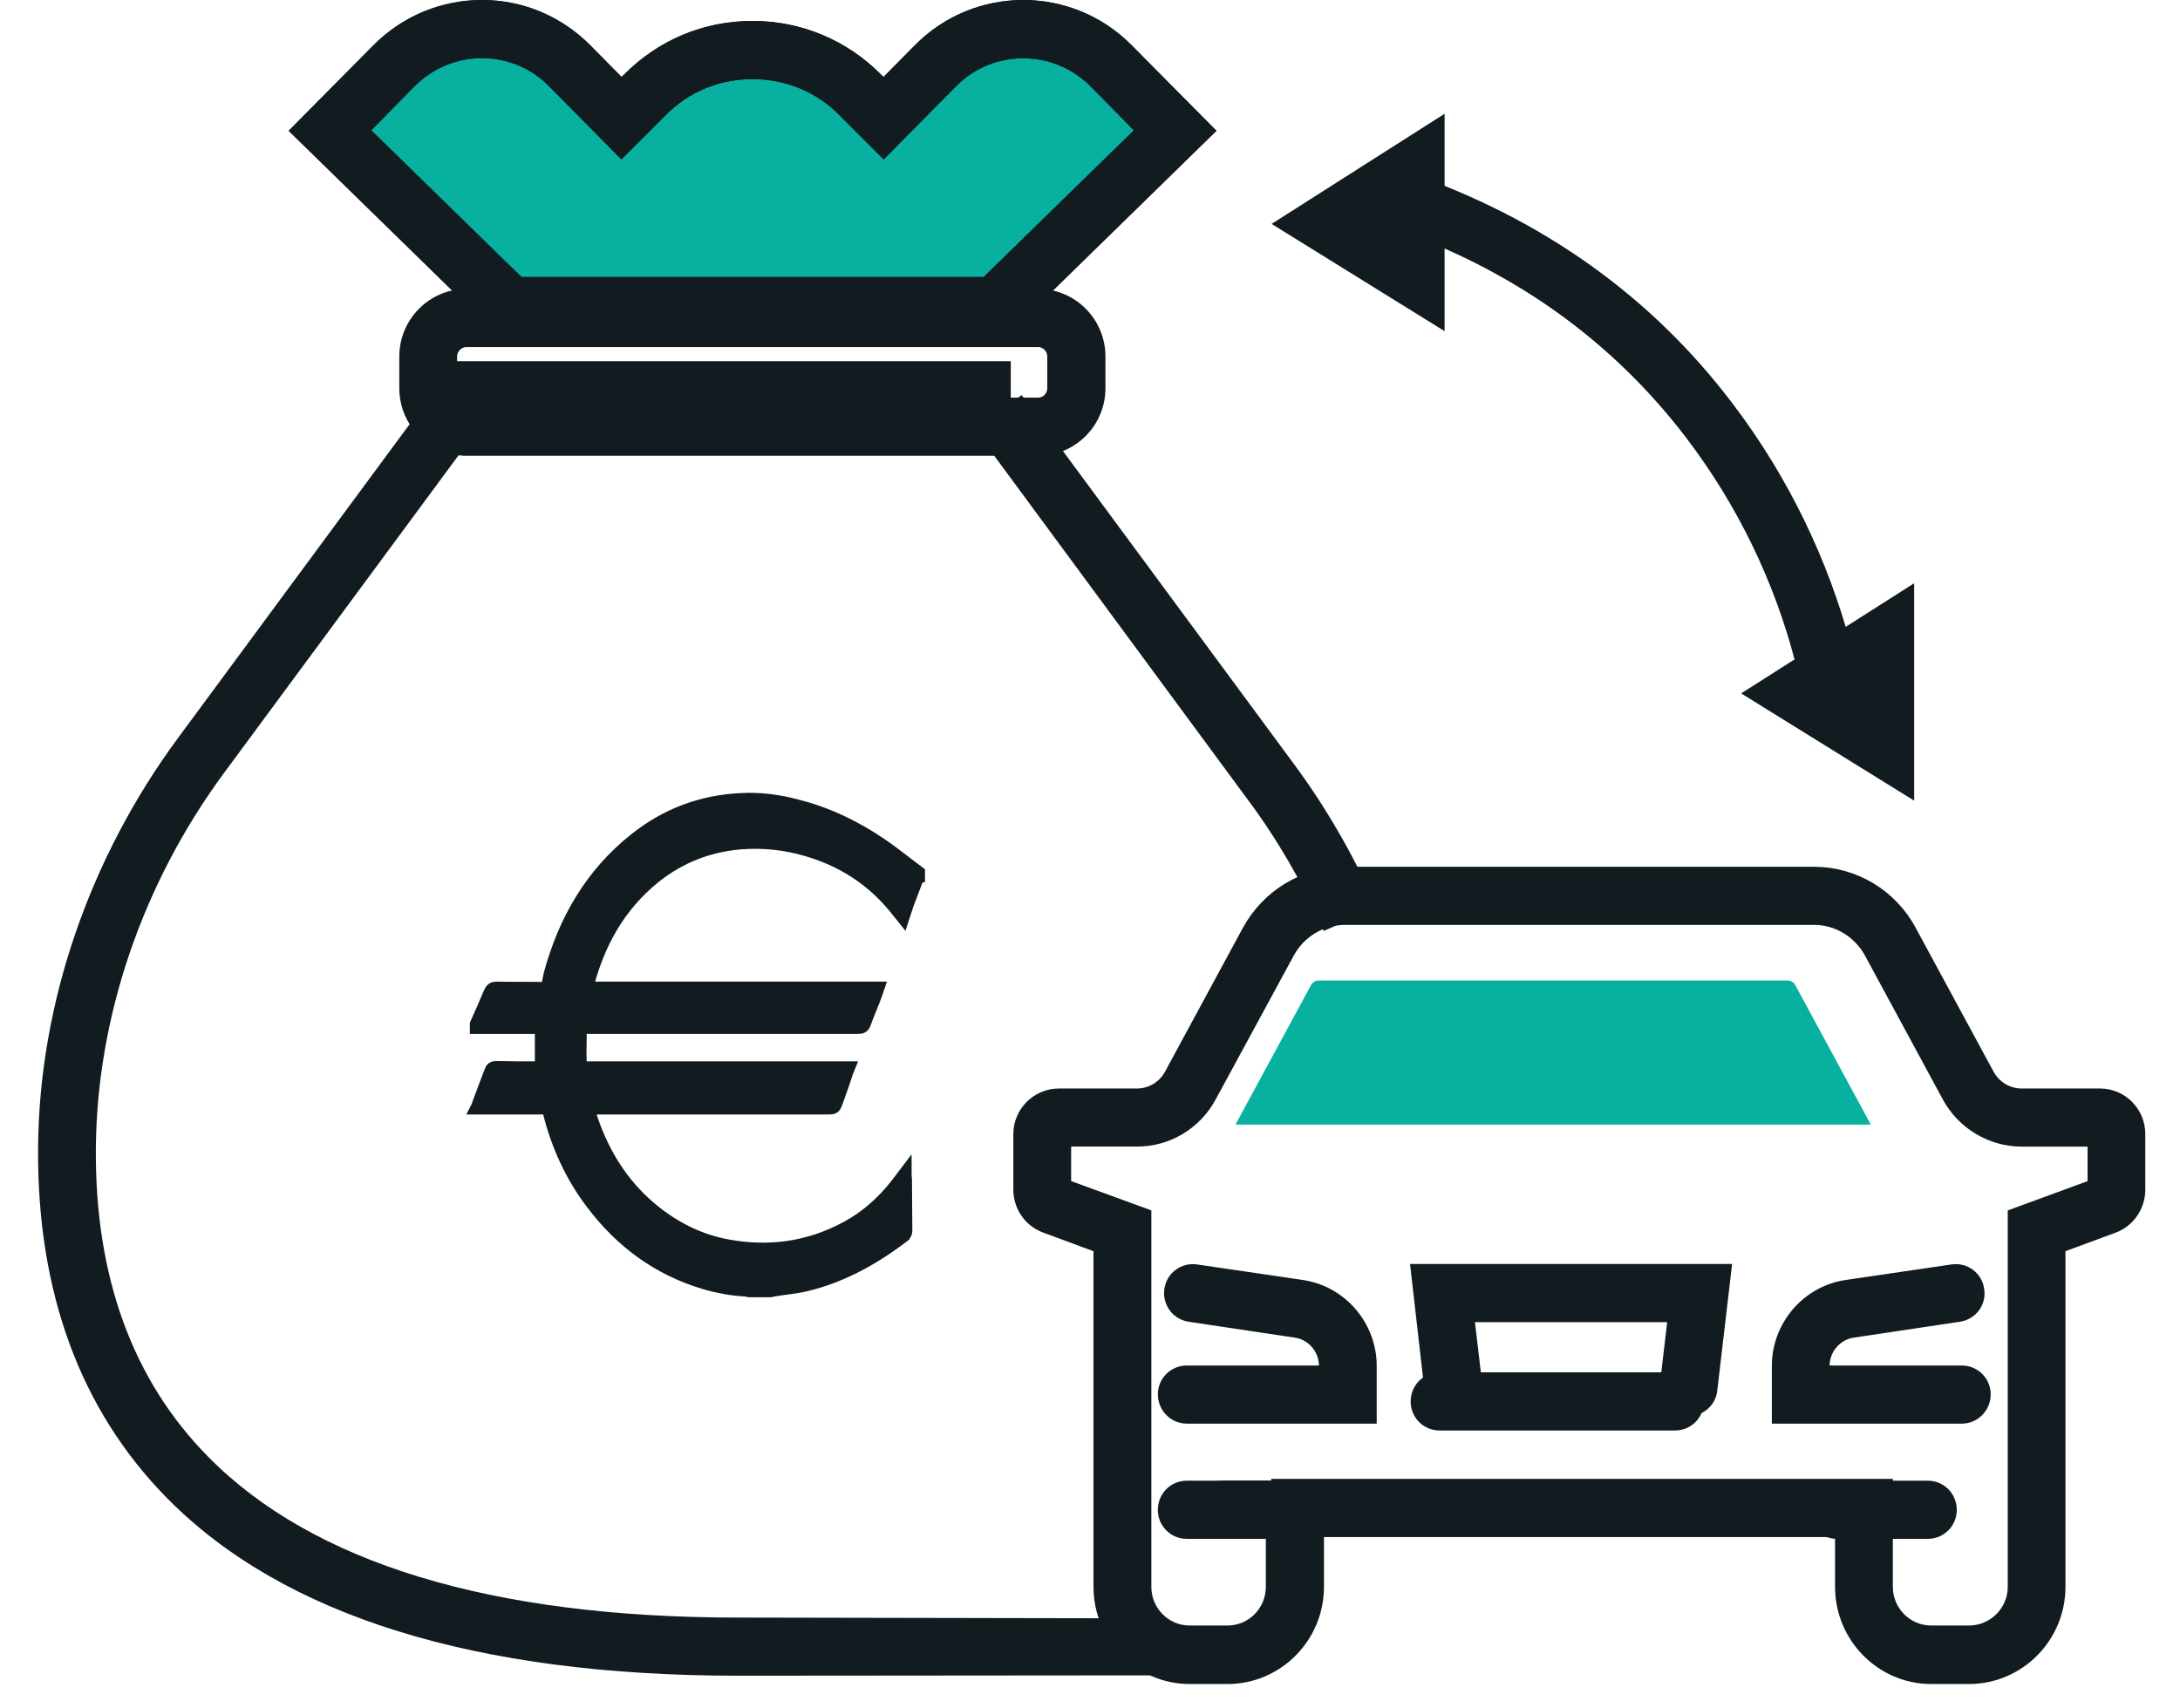 <?xml version="1.0" encoding="utf-8"?>
<!-- Generator: Adobe Illustrator 16.0.0, SVG Export Plug-In . SVG Version: 6.00 Build 0)  -->
<!DOCTYPE svg PUBLIC "-//W3C//DTD SVG 1.1//EN" "http://www.w3.org/Graphics/SVG/1.1/DTD/svg11.dtd">
<svg version="1.1" id="SvgjsSvg1167" xmlns:svgjs="http://svgjs.com/svgjs"
	 xmlns="http://www.w3.org/2000/svg" xmlns:xlink="http://www.w3.org/1999/xlink" x="0px" y="0px" width="60.355px" height="47.3px"
	 viewBox="0 0 60.355 47.3" enable-background="new 0 0 60.355 47.3" xml:space="preserve">
<title>Icon 1</title>
<desc>Created with Avocode.</desc>
<path id="SvgjsPath1169" fill="#07B09F" d="M51.795,31.14l-2.09-3.859c-0.04-0.08-0.12-0.131-0.21-0.131h-12.99
	c-0.09,0-0.17,0.051-0.21,0.131l-2.09,3.859h5.65H51.795z"/>
<path id="SvgjsPath1170" fill="#07B09F" d="M25.975,2.16l-1.44,1.45l-0.63-0.63c-1.66-1.67-4.34-1.67-5.99,0l-0.64,0.63l-1.44-1.45
	c-1.34-1.35-3.51-1.35-4.84,0l-1.79,1.8l4.98,4.86h6.72h6.729l4.971-4.86l-1.78-1.8C29.485,0.81,27.315,0.81,25.975,2.16"/>
<path id="SvgjsPath1171" fill="#111B20" d="M14.375,7.82h12.92l4.311-4.21l-1.311-1.33c-1.09-1.09-2.85-1.09-3.93,0l-1.9,1.92
	l-1.1-1.1c-0.67-0.69-1.57-1.06-2.53-1.06s-1.859,0.37-2.529,1.06l-1.101,1.1l-1.899-1.92c-0.521-0.53-1.221-0.82-1.961-0.82
	c-0.739,0-1.439,0.29-1.97,0.82l-1.31,1.33L14.375,7.82z M27.825,9.13h-13.98l-5.64-5.51l2.25-2.27c0.771-0.77,1.8-1.2,2.89-1.2
	c1.091,0,2.11,0.43,2.881,1.2l0.979,0.99l0.18-0.17c0.921-0.93,2.141-1.44,3.45-1.44c1.3,0,2.53,0.51,3.45,1.44l0.18,0.17l0.98-0.99
	c1.59-1.6,4.18-1.6,5.77,0l2.25,2.27L27.825,9.13z"/>
<path id="SvgjsPath1172" fill="#FFFFFF" fill-opacity="0" stroke="#111B20" stroke-width="0.3" stroke-miterlimit="50" stroke-dasharray="0" d="
	M14.375,7.82h12.92l4.311-4.21l-1.311-1.33c-1.09-1.09-2.85-1.09-3.93,0l-1.9,1.92l-1.1-1.1c-0.67-0.69-1.57-1.06-2.53-1.06
	s-1.859,0.37-2.529,1.06l-1.101,1.1l-1.899-1.92c-0.521-0.53-1.221-0.82-1.961-0.82c-0.739,0-1.439,0.29-1.97,0.82l-1.31,1.33
	L14.375,7.82z M27.825,9.13h-13.98l-5.64-5.51l2.25-2.27c0.771-0.77,1.8-1.2,2.89-1.2c1.091,0,2.11,0.43,2.881,1.2l0.979,0.99
	l0.18-0.17c0.921-0.93,2.141-1.44,3.45-1.44c1.3,0,2.53,0.51,3.45,1.44l0.18,0.17l0.98-0.99c1.59-1.6,4.18-1.6,5.77,0l2.25,2.27
	L27.825,9.13z"/>
<path id="SvgjsPath1173" fill="#111B20" d="M35.195,41.1h17.06v2.84c0,0.67,0.54,1.22,1.21,1.22h1.051c0.67,0,1.22-0.55,1.22-1.22
	V33.621l2.21-0.811V31.6h-1.97c-0.851,0-1.641-0.47-2.051-1.22l-2.159-3.99c-0.311-0.57-0.9-0.93-1.54-0.93h-12.99
	c-0.65,0-1.24,0.359-1.55,0.93l-2.16,3.98c-0.41,0.76-1.19,1.229-2.05,1.229h-1.971v1.21l2.221,0.811V43.94
	c0,0.67,0.54,1.22,1.21,1.22h1.05c0.67,0,1.21-0.55,1.21-1.22V41.1z M53.465,46.48c-1.38,0-2.51-1.141-2.51-2.54v-1.53h-14.45v1.53
	c0,1.399-1.13,2.54-2.52,2.54h-1.05c-1.38,0-2.511-1.141-2.511-2.54v-9.399l-1.489-0.551c-0.44-0.16-0.73-0.58-0.73-1.05V31.4
	c0-0.609,0.5-1.109,1.11-1.109h2.16c0.38,0,0.729-0.211,0.909-0.541l2.16-3.99c0.54-0.989,1.57-1.609,2.69-1.609h12.99
	c1.119,0,2.149,0.62,2.68,1.609l2.16,3.99c0.18,0.33,0.529,0.541,0.91,0.541h2.17c0.609,0,1.1,0.5,1.1,1.109v1.54
	c0,0.47-0.29,0.89-0.72,1.05l-1.49,0.551v9.399c0,1.399-1.13,2.54-2.52,2.54H53.465z"/>
<path id="SvgjsPath1174" fill="#FFFFFF" fill-opacity="0" stroke="#111B20" stroke-width="0.3" stroke-miterlimit="50" stroke-dasharray="0" d="
	M35.195,41.1h17.06v2.84c0,0.67,0.54,1.22,1.21,1.22h1.051c0.67,0,1.22-0.55,1.22-1.22V33.621l2.21-0.811V31.6h-1.97
	c-0.851,0-1.641-0.47-2.051-1.22l-2.159-3.99c-0.311-0.57-0.9-0.93-1.54-0.93h-12.99c-0.65,0-1.24,0.359-1.55,0.93l-2.16,3.98
	c-0.41,0.76-1.19,1.229-2.05,1.229h-1.971v1.21l2.221,0.811V43.94c0,0.67,0.54,1.22,1.21,1.22h1.05c0.67,0,1.21-0.55,1.21-1.22V41.1
	z M53.465,46.48c-1.38,0-2.51-1.141-2.51-2.54v-1.53h-14.45v1.53c0,1.399-1.13,2.54-2.52,2.54h-1.05c-1.38,0-2.511-1.141-2.511-2.54
	v-9.399l-1.489-0.551c-0.44-0.16-0.73-0.58-0.73-1.05V31.4c0-0.609,0.5-1.109,1.11-1.109h2.16c0.38,0,0.729-0.211,0.909-0.541
	l2.16-3.99c0.54-0.989,1.57-1.609,2.69-1.609h12.99c1.119,0,2.149,0.62,2.68,1.609l2.16,3.99c0.18,0.33,0.529,0.541,0.91,0.541h2.17
	c0.609,0,1.1,0.5,1.1,1.109v1.54c0,0.47-0.29,0.89-0.72,1.05l-1.49,0.551v9.399c0,1.399-1.13,2.54-2.52,2.54H53.465z"/>
<path id="SvgjsPath1175" fill="#111B20" d="M37.965,39.27h-5.109c-0.36,0-0.65-0.3-0.65-0.66s0.29-0.649,0.65-0.649h3.81V37.82
	c0-0.47-0.35-0.869-0.8-0.93l-2.93-0.439c-0.36-0.051-0.601-0.381-0.551-0.74c0.051-0.36,0.381-0.601,0.73-0.551l2.93,0.43
	c1.101,0.16,1.92,1.121,1.92,2.23V39.27z"/>
<path id="SvgjsPath1176" fill="#FFFFFF" fill-opacity="0" stroke="#111B20" stroke-width="0.3" stroke-miterlimit="50" stroke-dasharray="0" d="
	M37.965,39.27h-5.109c-0.36,0-0.65-0.3-0.65-0.66s0.29-0.649,0.65-0.649h3.81V37.82c0-0.47-0.35-0.869-0.8-0.93l-2.93-0.439
	c-0.36-0.051-0.601-0.381-0.551-0.74c0.051-0.36,0.381-0.601,0.73-0.551l2.93,0.43c1.101,0.16,1.92,1.121,1.92,2.23V39.27z"/>
<path id="SvgjsPath1177" fill="#111B20" d="M54.315,39.27h-5.11v-1.45c0-1.109,0.82-2.07,1.92-2.23l2.931-0.43
	c0.35-0.05,0.68,0.19,0.729,0.551c0.06,0.359-0.19,0.689-0.55,0.74l-2.93,0.439c-0.45,0.061-0.801,0.46-0.801,0.93v0.141h3.811
	c0.359,0,0.649,0.289,0.649,0.649S54.675,39.27,54.315,39.27"/>
<path id="SvgjsPath1178" fill="#FFFFFF" fill-opacity="0" stroke="#111B20" stroke-width="0.3" stroke-miterlimit="50" stroke-dasharray="0" d="
	M54.315,39.27h-5.11v-1.45c0-1.109,0.82-2.07,1.92-2.23l2.931-0.43c0.35-0.05,0.68,0.19,0.729,0.551
	c0.06,0.359-0.19,0.689-0.55,0.74l-2.93,0.439c-0.45,0.061-0.801,0.46-0.801,0.93v0.141h3.811c0.359,0,0.649,0.289,0.649,0.649
	S54.675,39.27,54.315,39.27"/>
<path id="SvgjsPath1179" fill="#111B20" d="M46.375,39.46h-6.52c-0.36,0-0.65-0.291-0.65-0.65c0-0.37,0.29-0.66,0.65-0.66h6.52
	c0.36,0,0.65,0.29,0.65,0.66C47.025,39.169,46.735,39.46,46.375,39.46"/>
<path id="SvgjsPath1180" fill="#FFFFFF" fill-opacity="0" stroke="#111B20" stroke-width="0.3" stroke-miterlimit="50" stroke-dasharray="0" d="
	M46.375,39.46h-6.52c-0.36,0-0.65-0.291-0.65-0.65c0-0.37,0.29-0.66,0.65-0.66h6.52c0.36,0,0.65,0.29,0.65,0.66
	C47.025,39.169,46.735,39.46,46.375,39.46"/>
<path id="SvgjsPath1181" fill="#111B20" d="M46.755,39.06c-0.029,0-0.05,0-0.08,0c-0.35-0.04-0.609-0.37-0.569-0.73l0.22-1.869
	h-5.66l0.22,1.869c0.04,0.36-0.22,0.69-0.579,0.73c-0.351,0.04-0.681-0.221-0.721-0.58l-0.38-3.33h8.58l-0.39,3.33
	C47.365,38.82,47.075,39.06,46.755,39.06"/>
<path id="SvgjsPath1182" fill="#FFFFFF" fill-opacity="0" stroke="#111B20" stroke-width="0.3" stroke-miterlimit="50" stroke-dasharray="0" d="
	M46.755,39.06c-0.029,0-0.05,0-0.08,0c-0.35-0.04-0.609-0.37-0.569-0.73l0.22-1.869h-5.66l0.22,1.869
	c0.04,0.36-0.22,0.69-0.579,0.73c-0.351,0.04-0.681-0.221-0.721-0.58l-0.38-3.33h8.58l-0.39,3.33
	C47.365,38.82,47.075,39.06,46.755,39.06"/>
<path id="SvgjsPath1183" fill="#111B20" d="M35.805,42.46h-1.95c-0.36,0-0.65-0.291-0.65-0.65c0-0.37,0.29-0.66,0.65-0.66h1.95
	c0.359,0,0.659,0.29,0.659,0.66C36.465,42.169,36.165,42.46,35.805,42.46"/>
<path id="SvgjsPath1184" fill="#FFFFFF" fill-opacity="0" stroke="#111B20" stroke-width="0.3" stroke-miterlimit="50" stroke-dasharray="0" d="
	M35.805,42.46h-1.95c-0.36,0-0.65-0.291-0.65-0.65c0-0.37,0.29-0.66,0.65-0.66h1.95c0.359,0,0.659,0.29,0.659,0.66
	C36.465,42.169,36.165,42.46,35.805,42.46"/>
<path id="SvgjsPath1185" fill="#111B20" d="M53.375,42.46h-2.52c-0.36,0-0.65-0.291-0.65-0.65c0-0.37,0.29-0.66,0.65-0.66h2.52
	c0.36,0,0.65,0.29,0.65,0.66C54.025,42.169,53.735,42.46,53.375,42.46"/>
<path id="SvgjsPath1186" fill="#FFFFFF" fill-opacity="0" stroke="#111B20" stroke-width="0.3" stroke-miterlimit="50" stroke-dasharray="0" d="
	M53.375,42.46h-2.52c-0.36,0-0.65-0.291-0.65-0.65c0-0.37,0.29-0.66,0.65-0.66h2.52c0.36,0,0.65,0.29,0.65,0.66
	C54.025,42.169,53.735,42.46,53.375,42.46"/>
<path id="SvgjsPath1187" fill="#111B20" d="M35.375,42.46h-2.52c-0.36,0-0.65-0.291-0.65-0.65c0-0.37,0.29-0.66,0.65-0.66h2.52
	c0.36,0,0.65,0.29,0.65,0.66C36.025,42.169,35.735,42.46,35.375,42.46"/>
<path id="SvgjsPath1188" fill="#FFFFFF" fill-opacity="0" stroke="#111B20" stroke-width="0.3" stroke-miterlimit="50" stroke-dasharray="0" d="
	M35.375,42.46h-2.52c-0.36,0-0.65-0.291-0.65-0.65c0-0.37,0.29-0.66,0.65-0.66h2.52c0.36,0,0.65,0.29,0.65,0.66
	C36.025,42.169,35.735,42.46,35.375,42.46"/>
<path id="SvgjsPath1189" fill="#111B20" d="M25.405,24.23c-0.1,0.26-0.2,0.529-0.3,0.79c-0.04,0.11-0.07,0.22-0.11,0.34
	c-0.08-0.101-0.16-0.19-0.229-0.28c-0.65-0.779-1.46-1.29-2.431-1.57c-0.609-0.18-1.229-0.24-1.859-0.189
	c-0.881,0.08-1.67,0.39-2.36,0.939c-1,0.801-1.59,1.871-1.9,3.121h8.061c-0.04,0.119-0.08,0.229-0.12,0.33
	c-0.08,0.209-0.17,0.41-0.24,0.609c-0.03,0.09-0.07,0.11-0.16,0.11c-2.52,0-5.04,0-7.55,0h-0.16c0,0.25-0.01,0.51-0.01,0.76
	c0,0.11,0.01,0.21,0.01,0.319c0.011,0.051,0.03,0.08,0.09,0.08c0.03-0.01,0.061,0,0.091,0h7.09h0.14
	c-0.05,0.121-0.08,0.24-0.12,0.351c-0.069,0.21-0.149,0.41-0.22,0.62c-0.03,0.08-0.06,0.1-0.15,0.1c-1.81,0-3.609,0-5.42,0h-1.16
	h-0.14c0.05,0.141,0.08,0.28,0.13,0.41c0.32,0.91,0.82,1.711,1.55,2.35c0.67,0.58,1.431,0.971,2.29,1.111
	c1.23,0.209,2.391,0,3.46-0.65c0.511-0.32,0.931-0.74,1.29-1.23c0.021-0.029,0.04-0.061,0.07-0.1c0,0.039,0.01,0.06,0.01,0.08
	c0,0.479,0.011,0.97,0.011,1.449c0,0.041-0.021,0.08-0.04,0.11c-0.82,0.63-1.71,1.13-2.721,1.37c-0.29,0.07-0.59,0.09-0.88,0.141
	c-0.03,0.01-0.07,0.01-0.1,0.02h-0.57c-0.03-0.01-0.07-0.02-0.1-0.02c-0.391-0.021-0.771-0.091-1.141-0.201
	c-1.27-0.379-2.29-1.129-3.09-2.189c-0.58-0.76-0.97-1.62-1.2-2.561c-0.02-0.069-0.05-0.09-0.12-0.09c-0.579,0-1.159,0-1.739,0
	h-0.12c0.02-0.039,0.02-0.06,0.03-0.09c0.109-0.3,0.229-0.6,0.34-0.9c0.02-0.069,0.06-0.09,0.13-0.09c0.39,0.01,0.78,0.01,1.17,0.01
	h0.1V28.43h-1.8v-0.07c0.13-0.29,0.26-0.579,0.38-0.87c0.04-0.08,0.07-0.109,0.16-0.109c0.44,0.01,0.88,0,1.32,0.01
	c0.08,0,0.1-0.03,0.12-0.1c0.02-0.101,0.04-0.201,0.06-0.301c0.4-1.48,1.13-2.76,2.35-3.73c0.851-0.68,1.83-1.05,2.921-1.1
	c0.529-0.03,1.05,0.04,1.56,0.18c0.83,0.21,1.59,0.58,2.3,1.06c0.351,0.24,0.681,0.51,1.03,0.77V24.23z"/>
<path id="SvgjsPath1190" fill="#FFFFFF" fill-opacity="0" stroke="#111B20" stroke-width="0.4" stroke-miterlimit="50" stroke-dasharray="0" d="
	M25.405,24.23c-0.1,0.26-0.2,0.529-0.3,0.79c-0.04,0.11-0.07,0.22-0.11,0.34c-0.08-0.101-0.16-0.19-0.229-0.28
	c-0.65-0.779-1.46-1.29-2.431-1.57c-0.609-0.18-1.229-0.24-1.859-0.189c-0.881,0.08-1.67,0.39-2.36,0.939
	c-1,0.801-1.59,1.871-1.9,3.121h8.061c-0.04,0.119-0.08,0.229-0.12,0.33c-0.08,0.209-0.17,0.41-0.24,0.609
	c-0.03,0.09-0.07,0.11-0.16,0.11c-2.52,0-5.04,0-7.55,0h-0.16c0,0.25-0.01,0.51-0.01,0.76c0,0.11,0.01,0.21,0.01,0.319
	c0.011,0.051,0.03,0.08,0.09,0.08c0.03-0.01,0.061,0,0.091,0h7.09h0.14c-0.05,0.121-0.08,0.24-0.12,0.351
	c-0.069,0.21-0.149,0.41-0.22,0.62c-0.03,0.08-0.06,0.1-0.15,0.1c-1.81,0-3.609,0-5.42,0h-1.16h-0.14
	c0.05,0.141,0.08,0.28,0.13,0.41c0.32,0.91,0.82,1.711,1.55,2.35c0.67,0.58,1.431,0.971,2.29,1.111c1.23,0.209,2.391,0,3.46-0.65
	c0.511-0.32,0.931-0.74,1.29-1.23c0.021-0.029,0.04-0.061,0.07-0.1c0,0.039,0.01,0.06,0.01,0.08c0,0.479,0.011,0.97,0.011,1.449
	c0,0.041-0.021,0.08-0.04,0.11c-0.82,0.63-1.71,1.13-2.721,1.37c-0.29,0.07-0.59,0.09-0.88,0.141c-0.03,0.01-0.07,0.01-0.1,0.02
	h-0.57c-0.03-0.01-0.07-0.02-0.1-0.02c-0.391-0.021-0.771-0.091-1.141-0.201c-1.27-0.379-2.29-1.129-3.09-2.189
	c-0.58-0.76-0.97-1.62-1.2-2.561c-0.02-0.069-0.05-0.09-0.12-0.09c-0.579,0-1.159,0-1.739,0h-0.12c0.02-0.039,0.02-0.06,0.03-0.09
	c0.109-0.3,0.229-0.6,0.34-0.9c0.02-0.069,0.06-0.09,0.13-0.09c0.39,0.01,0.78,0.01,1.17,0.01h0.1V28.43h-1.8v-0.07
	c0.13-0.29,0.26-0.579,0.38-0.87c0.04-0.08,0.07-0.109,0.16-0.109c0.44,0.01,0.88,0,1.32,0.01c0.08,0,0.1-0.03,0.12-0.1
	c0.02-0.101,0.04-0.201,0.06-0.301c0.4-1.48,1.13-2.76,2.35-3.73c0.851-0.68,1.83-1.05,2.921-1.1c0.529-0.03,1.05,0.04,1.56,0.18
	c0.83,0.21,1.59,0.58,2.3,1.06c0.351,0.24,0.681,0.51,1.03,0.77V24.23z"/>
<path id="SvgjsPath1191" fill="#111B20" d="M32.235,46.24l-11.8,0.01c-7.23,0-12.521-1.64-15.71-4.879
	c-2.37-2.41-3.551-5.641-3.521-9.59c0.03-3.941,1.4-7.941,3.84-11.25l7.66-10.38h15.13v1.31H13.355l-7.271,9.85
	c-2.279,3.09-3.55,6.811-3.58,10.48c-0.029,3.59,1.03,6.5,3.15,8.649c2.93,2.979,7.91,4.5,14.78,4.5l11.06,0.021L32.235,46.24z"/>
<path id="SvgjsPath1192" fill="#FFFFFF" fill-opacity="0" stroke="#111B20" stroke-width="0.3" stroke-miterlimit="50" stroke-dasharray="0" d="
	M32.235,46.24l-11.8,0.01c-7.23,0-12.521-1.64-15.71-4.879c-2.37-2.41-3.551-5.641-3.521-9.59c0.03-3.941,1.4-7.941,3.84-11.25
	l7.66-10.38h15.13v1.31H13.355l-7.271,9.85c-2.279,3.09-3.55,6.811-3.58,10.48c-0.029,3.59,1.03,6.5,3.15,8.649
	c2.93,2.979,7.91,4.5,14.78,4.5l11.06,0.021L32.235,46.24z"/>
<path id="SvgjsPath1193" fill="#111B20" d="M36.725,25.58c-0.551-1.24-1.24-2.43-2.061-3.53l-7.46-10.12l1.05-0.78l7.46,10.11
	c0.87,1.18,1.61,2.46,2.2,3.791L36.725,25.58z"/>
<path id="SvgjsPath1194" fill="#FFFFFF" fill-opacity="0" stroke="#111B20" stroke-width="0.3" stroke-miterlimit="50" stroke-dasharray="0" d="
	M36.725,25.58c-0.551-1.24-1.24-2.43-2.061-3.53l-7.46-10.12l1.05-0.78l7.46,10.11c0.87,1.18,1.61,2.46,2.2,3.791L36.725,25.58z"/>
<g>
	<path id="SvgjsPath1195" fill="#111B20" d="M51.033,17.854c-0.604-2.22-1.647-4.488-3.243-6.584
		c-2.163-2.845-5.118-5.035-8.977-6.349l-0.389,1.135c3.63,1.229,6.387,3.285,8.414,5.938c1.497,1.965,2.473,4.091,3.028,6.171
		L51.033,17.854z"/>
	
		<path id="SvgjsPath1196" fill="#FFFFFF" fill-opacity="0" stroke="#111B20" stroke-width="0.4" stroke-miterlimit="50" stroke-dasharray="0" d="
		M51.033,17.854c-0.604-2.22-1.647-4.488-3.243-6.584c-2.163-2.845-5.118-5.035-8.977-6.349l-0.389,1.135
		c3.63,1.229,6.387,3.285,8.414,5.938c1.497,1.965,2.473,4.091,3.028,6.171L51.033,17.854z"/>
</g>
<path id="SvgjsPath1197" fill="#111B20" d="M39.995,3.15v6.02l-4.79-2.97L39.995,3.15z"/>
<path id="SvgjsPath1198" fill="#111B20" d="M52.995,16.15v6.02l-4.79-2.97L52.995,16.15z"/>
<path id="SvgjsPath1199" fill="#111B20" d="M12.915,9.46c-0.22,0-0.41,0.19-0.41,0.41v0.88c0,0.22,0.19,0.41,0.41,0.41h15.83
	c0.22,0,0.4-0.19,0.4-0.41V9.87c0-0.22-0.181-0.41-0.4-0.41H12.915z M12.915,12.47c-0.939,0-1.71-0.77-1.71-1.72V9.87
	c0-0.95,0.771-1.72,1.71-1.72h15.83c0.94,0,1.71,0.77,1.71,1.72v0.88c0,0.95-0.77,1.72-1.71,1.72H12.915z"/>
<path id="SvgjsPath1200" fill="#FFFFFF" fill-opacity="0" stroke="#111B20" stroke-width="0.3" stroke-miterlimit="50" stroke-dasharray="0" d="
	M12.915,9.46c-0.22,0-0.41,0.19-0.41,0.41v0.88c0,0.22,0.19,0.41,0.41,0.41h15.83c0.22,0,0.4-0.19,0.4-0.41V9.87
	c0-0.22-0.181-0.41-0.4-0.41H12.915z M12.915,12.47c-0.939,0-1.71-0.77-1.71-1.72V9.87c0-0.95,0.771-1.72,1.71-1.72h15.83
	c0.94,0,1.71,0.77,1.71,1.72v0.88c0,0.95-0.77,1.72-1.71,1.72H12.915z"/>
<path id="SvgjsPath1201" fill="#111B20" d="M14.375,7.82h12.92l4.311-4.21l-1.311-1.33c-1.09-1.09-2.85-1.09-3.93,0l-1.9,1.92
	l-1.1-1.1c-0.67-0.69-1.57-1.06-2.53-1.06s-1.859,0.37-2.529,1.06l-1.101,1.1l-1.899-1.92c-0.521-0.53-1.221-0.82-1.961-0.82
	c-0.739,0-1.439,0.29-1.97,0.82l-1.31,1.33L14.375,7.82z M27.825,9.13h-13.98l-5.64-5.51l2.25-2.27c0.771-0.77,1.8-1.2,2.89-1.2
	c1.091,0,2.11,0.43,2.881,1.2l0.979,0.99l0.18-0.17c0.921-0.93,2.141-1.44,3.45-1.44c1.3,0,2.53,0.51,3.45,1.44l0.18,0.17l0.98-0.99
	c1.59-1.6,4.18-1.6,5.77,0l2.25,2.27L27.825,9.13z"/>
<path id="SvgjsPath1202" fill="#FFFFFF" fill-opacity="0" stroke="#111B20" stroke-width="0.3" stroke-miterlimit="50" stroke-dasharray="0" d="
	M14.375,7.82h12.92l4.311-4.21l-1.311-1.33c-1.09-1.09-2.85-1.09-3.93,0l-1.9,1.92l-1.1-1.1c-0.67-0.69-1.57-1.06-2.53-1.06
	s-1.859,0.37-2.529,1.06l-1.101,1.1l-1.899-1.92c-0.521-0.53-1.221-0.82-1.961-0.82c-0.739,0-1.439,0.29-1.97,0.82l-1.31,1.33
	L14.375,7.82z M27.825,9.13h-13.98l-5.64-5.51l2.25-2.27c0.771-0.77,1.8-1.2,2.89-1.2c1.091,0,2.11,0.43,2.881,1.2l0.979,0.99
	l0.18-0.17c0.921-0.93,2.141-1.44,3.45-1.44c1.3,0,2.53,0.51,3.45,1.44l0.18,0.17l0.98-0.99c1.59-1.6,4.18-1.6,5.77,0l2.25,2.27
	L27.825,9.13z"/>
</svg>
